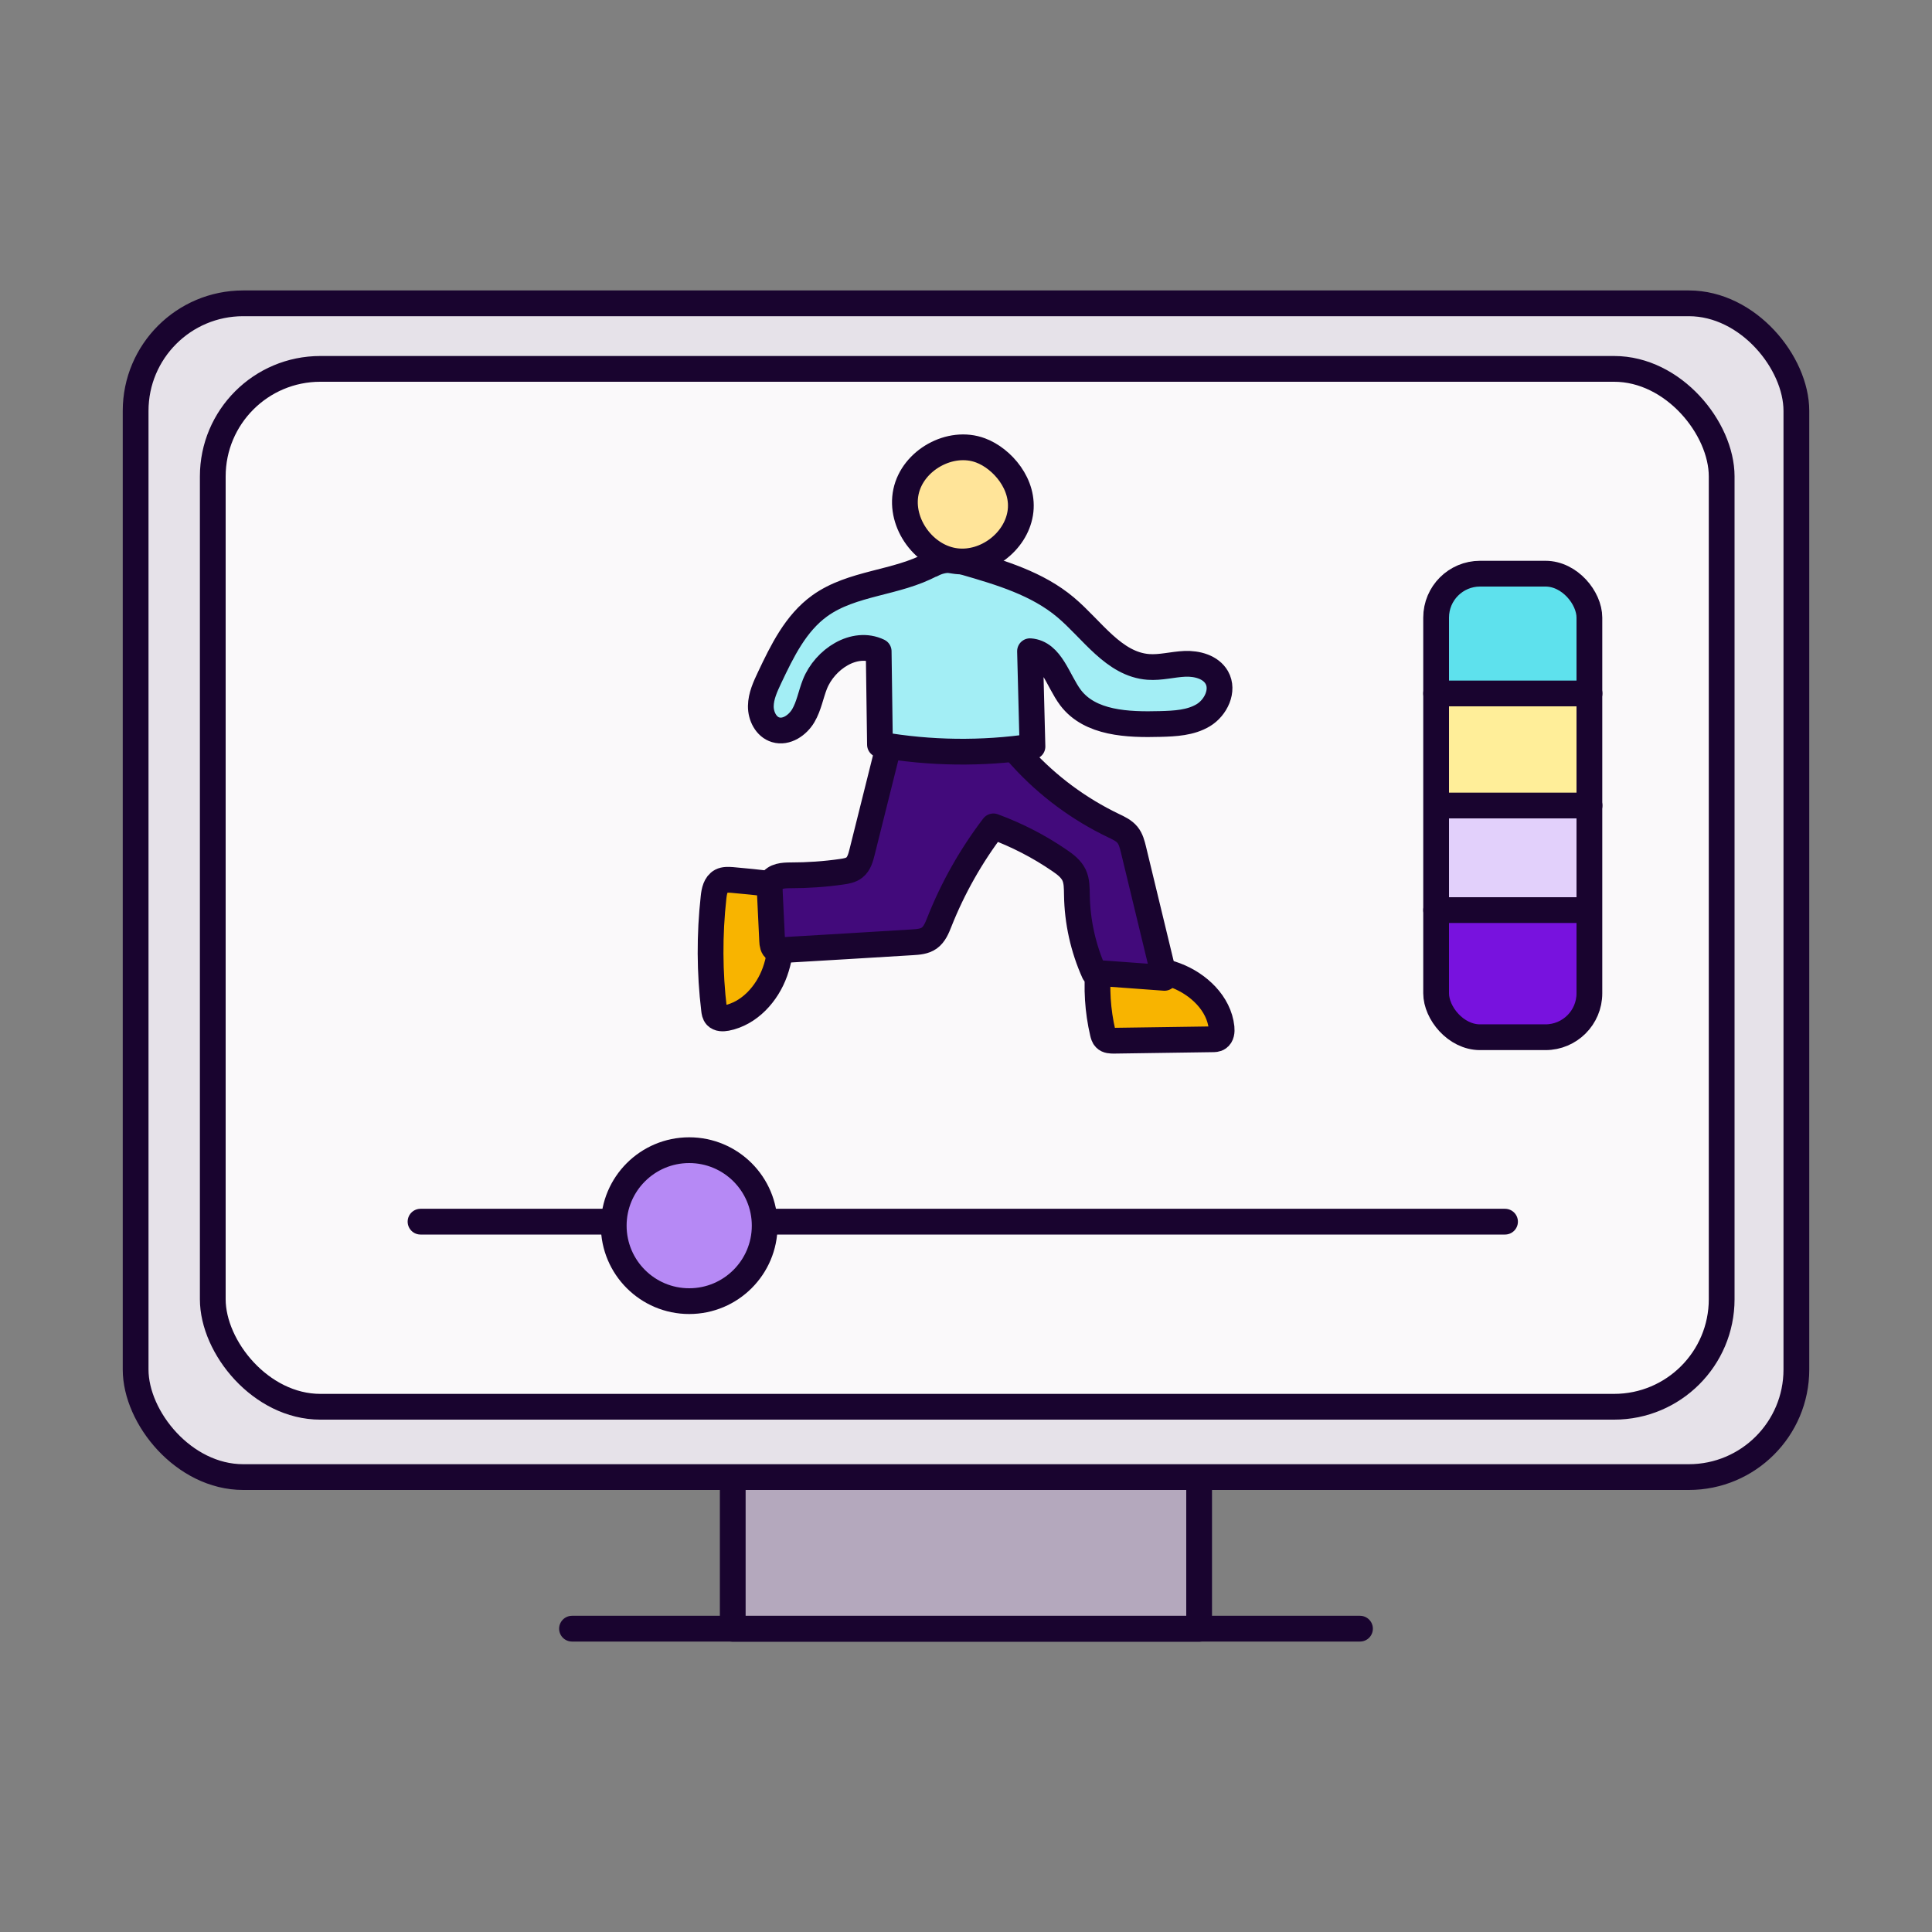 <?xml version="1.0" encoding="UTF-8"?>
<svg id="Layer_8" data-name="Layer 8" xmlns="http://www.w3.org/2000/svg" viewBox="0 0 150 150">
  <rect x="0" y="0" width="150" height="150" fill="#808080" stroke="none"/>
  <defs>
    <style>
      .cls-1 {
        fill: #fe9;
      }

      .cls-2 {
        fill: #e2d0fb;
      }

      .cls-3 {
        fill: #5ee1ed;
      }

      .cls-4 {
        fill: #7812de;
      }

      .cls-5 {
        fill: #420a7b;
      }

      .cls-5, .cls-6, .cls-7, .cls-8, .cls-9, .cls-10, .cls-11, .cls-12, .cls-13 {
        stroke: #19042f;
        stroke-linecap: round;
        stroke-linejoin: round;
        stroke-width: 2px;
      }

      .cls-6 {
        fill: #a3eef5;
      }

      .cls-7 {
        fill: #b4a8bd;
      }

      .cls-8 {
        fill: #b689f5;
      }

      .cls-9 {
        fill: #ffe499;
      }

      .cls-10 {
        fill: #e6e2e9;
      }

      .cls-11 {
        fill: #faf9fa;
      }

      .cls-12 {
        fill: none;
      }

      .cls-13 {
        fill: #f8b400;
      }
    </style>
  </defs>
  <rect class="cls-7" x="56.89" y="112.96" width="36.21" height="13.5"/>
  <line class="cls-12" x1="44.41" y1="126.45" x2="105.59" y2="126.45"/>
  <rect class="cls-10" x="10.53" y="23.55" width="128.94" height="91.13" rx="8.35" ry="8.35"/>
  <rect class="cls-11" x="16.52" y="28.64" width="117.15" height="80.58" rx="8.35" ry="8.35"/>
  <line class="cls-12" x1="32.65" y1="94.85" x2="116.85" y2="94.85"/>
  <circle class="cls-8" cx="53.51" cy="95.16" r="5.86"/>
  <g>
    <rect class="cls-4" x="112.03" y="70.97" width="11.14" height="8.63"/>
    <rect class="cls-2" x="112.03" y="62.35" width="11.14" height="8.63"/>
    <rect class="cls-1" x="112.03" y="53.72" width="11.14" height="8.63"/>
    <rect class="cls-3" x="112.03" y="45.09" width="11.14" height="8.63"/>
  </g>
  <rect class="cls-12" x="111.5" y="44.54" width="11.9" height="35.99" rx="3.41" ry="3.41"/>
  <line class="cls-12" x1="111.5" y1="53.84" x2="123.41" y2="53.84"/>
  <line class="cls-12" x1="112.45" y1="62.54" x2="123.41" y2="62.54"/>
  <line class="cls-12" x1="111.5" y1="70.66" x2="123.03" y2="70.66"/>
  <g>
    <path class="cls-13" d="m59.87,68.63c-1.01-.12-2.02-.22-3.03-.31-.29-.02-.6-.04-.85.09-.43.23-.54.78-.59,1.26-.32,2.9-.31,5.83.04,8.72.02.18.05.37.17.5.19.21.52.2.79.15,1.78-.35,3.16-1.88,3.77-3.59s.58-3.58.42-5.39c-.05-.54-.25-1.38-.72-1.44Z"/>
    <path class="cls-13" d="m85.29,74.95c-.18,1.75-.07,3.53.33,5.24.04.16.08.32.19.43.17.18.45.18.69.18,2.53-.04,5.06-.07,7.6-.11.17,0,.35,0,.49-.1.25-.16.28-.51.25-.81-.2-1.88-1.79-3.38-3.56-4.05s-3.71-.67-5.98-.79Z"/>
    <path class="cls-5" d="m68.92,58.2l-1.99,7.96c-.11.44-.24.91-.59,1.19-.27.22-.64.28-.98.33-1.31.19-2.64.28-3.97.28-.57,0-1.25.04-1.52.55-.12.24-.11.52-.1.79.06,1.25.12,2.5.18,3.75.01.25.05.54.26.66.13.08.29.07.44.06,3.39-.2,6.79-.4,10.18-.61.46-.03.94-.06,1.32-.33.4-.29.6-.78.78-1.24,1.05-2.65,2.47-5.16,4.2-7.43,1.82.67,3.55,1.56,5.15,2.66.44.3.88.64,1.11,1.12.22.47.21,1.01.22,1.54.03,2.08.49,4.15,1.34,6.04,1.82.13,3.64.27,5.46.4-.8-3.32-1.61-6.65-2.41-9.97-.1-.4-.2-.81-.46-1.13-.28-.34-.69-.53-1.09-.72-2.67-1.28-5.09-3.07-7.09-5.26-.55-.6-1.08-1.24-1.79-1.64-1.58-.89-3.55-.34-5.36-.54-.78-.09-1.58-.31-2.33-.08s-1.31,1.23-.95,1.62Z"/>
    <path class="cls-6" d="m72.34,43.81c-2.73,1.49-6.18,1.41-8.7,3.23-1.86,1.34-2.91,3.5-3.89,5.57-.33.7-.67,1.43-.68,2.21s.41,1.62,1.15,1.84c.83.25,1.71-.35,2.15-1.1s.58-1.63.9-2.44c.77-1.94,3.07-3.45,4.95-2.55.03,2.41.07,4.82.1,7.24,3.9.68,7.92.73,11.84.15l-.19-7.4c1.66.12,2.15,2.28,3.15,3.61,1.52,2,4.44,2.11,6.96,2.04,1.15-.03,2.36-.09,3.34-.68s1.62-1.93,1.05-2.93c-.47-.82-1.54-1.1-2.48-1.06s-1.88.31-2.83.24c-2.69-.2-4.36-2.89-6.43-4.63-2.2-1.85-5.04-2.69-7.8-3.49-.79-.23-1.68-.32-2.58.17Z"/>
    <path class="cls-9" d="m76.13,34.97c-2.35-.88-5.27.76-5.79,3.21s1.44,5.12,3.93,5.39c2.26.25,4.57-1.47,4.94-3.71s-1.41-4.27-3.08-4.89Z"/>
  </g>
</svg>